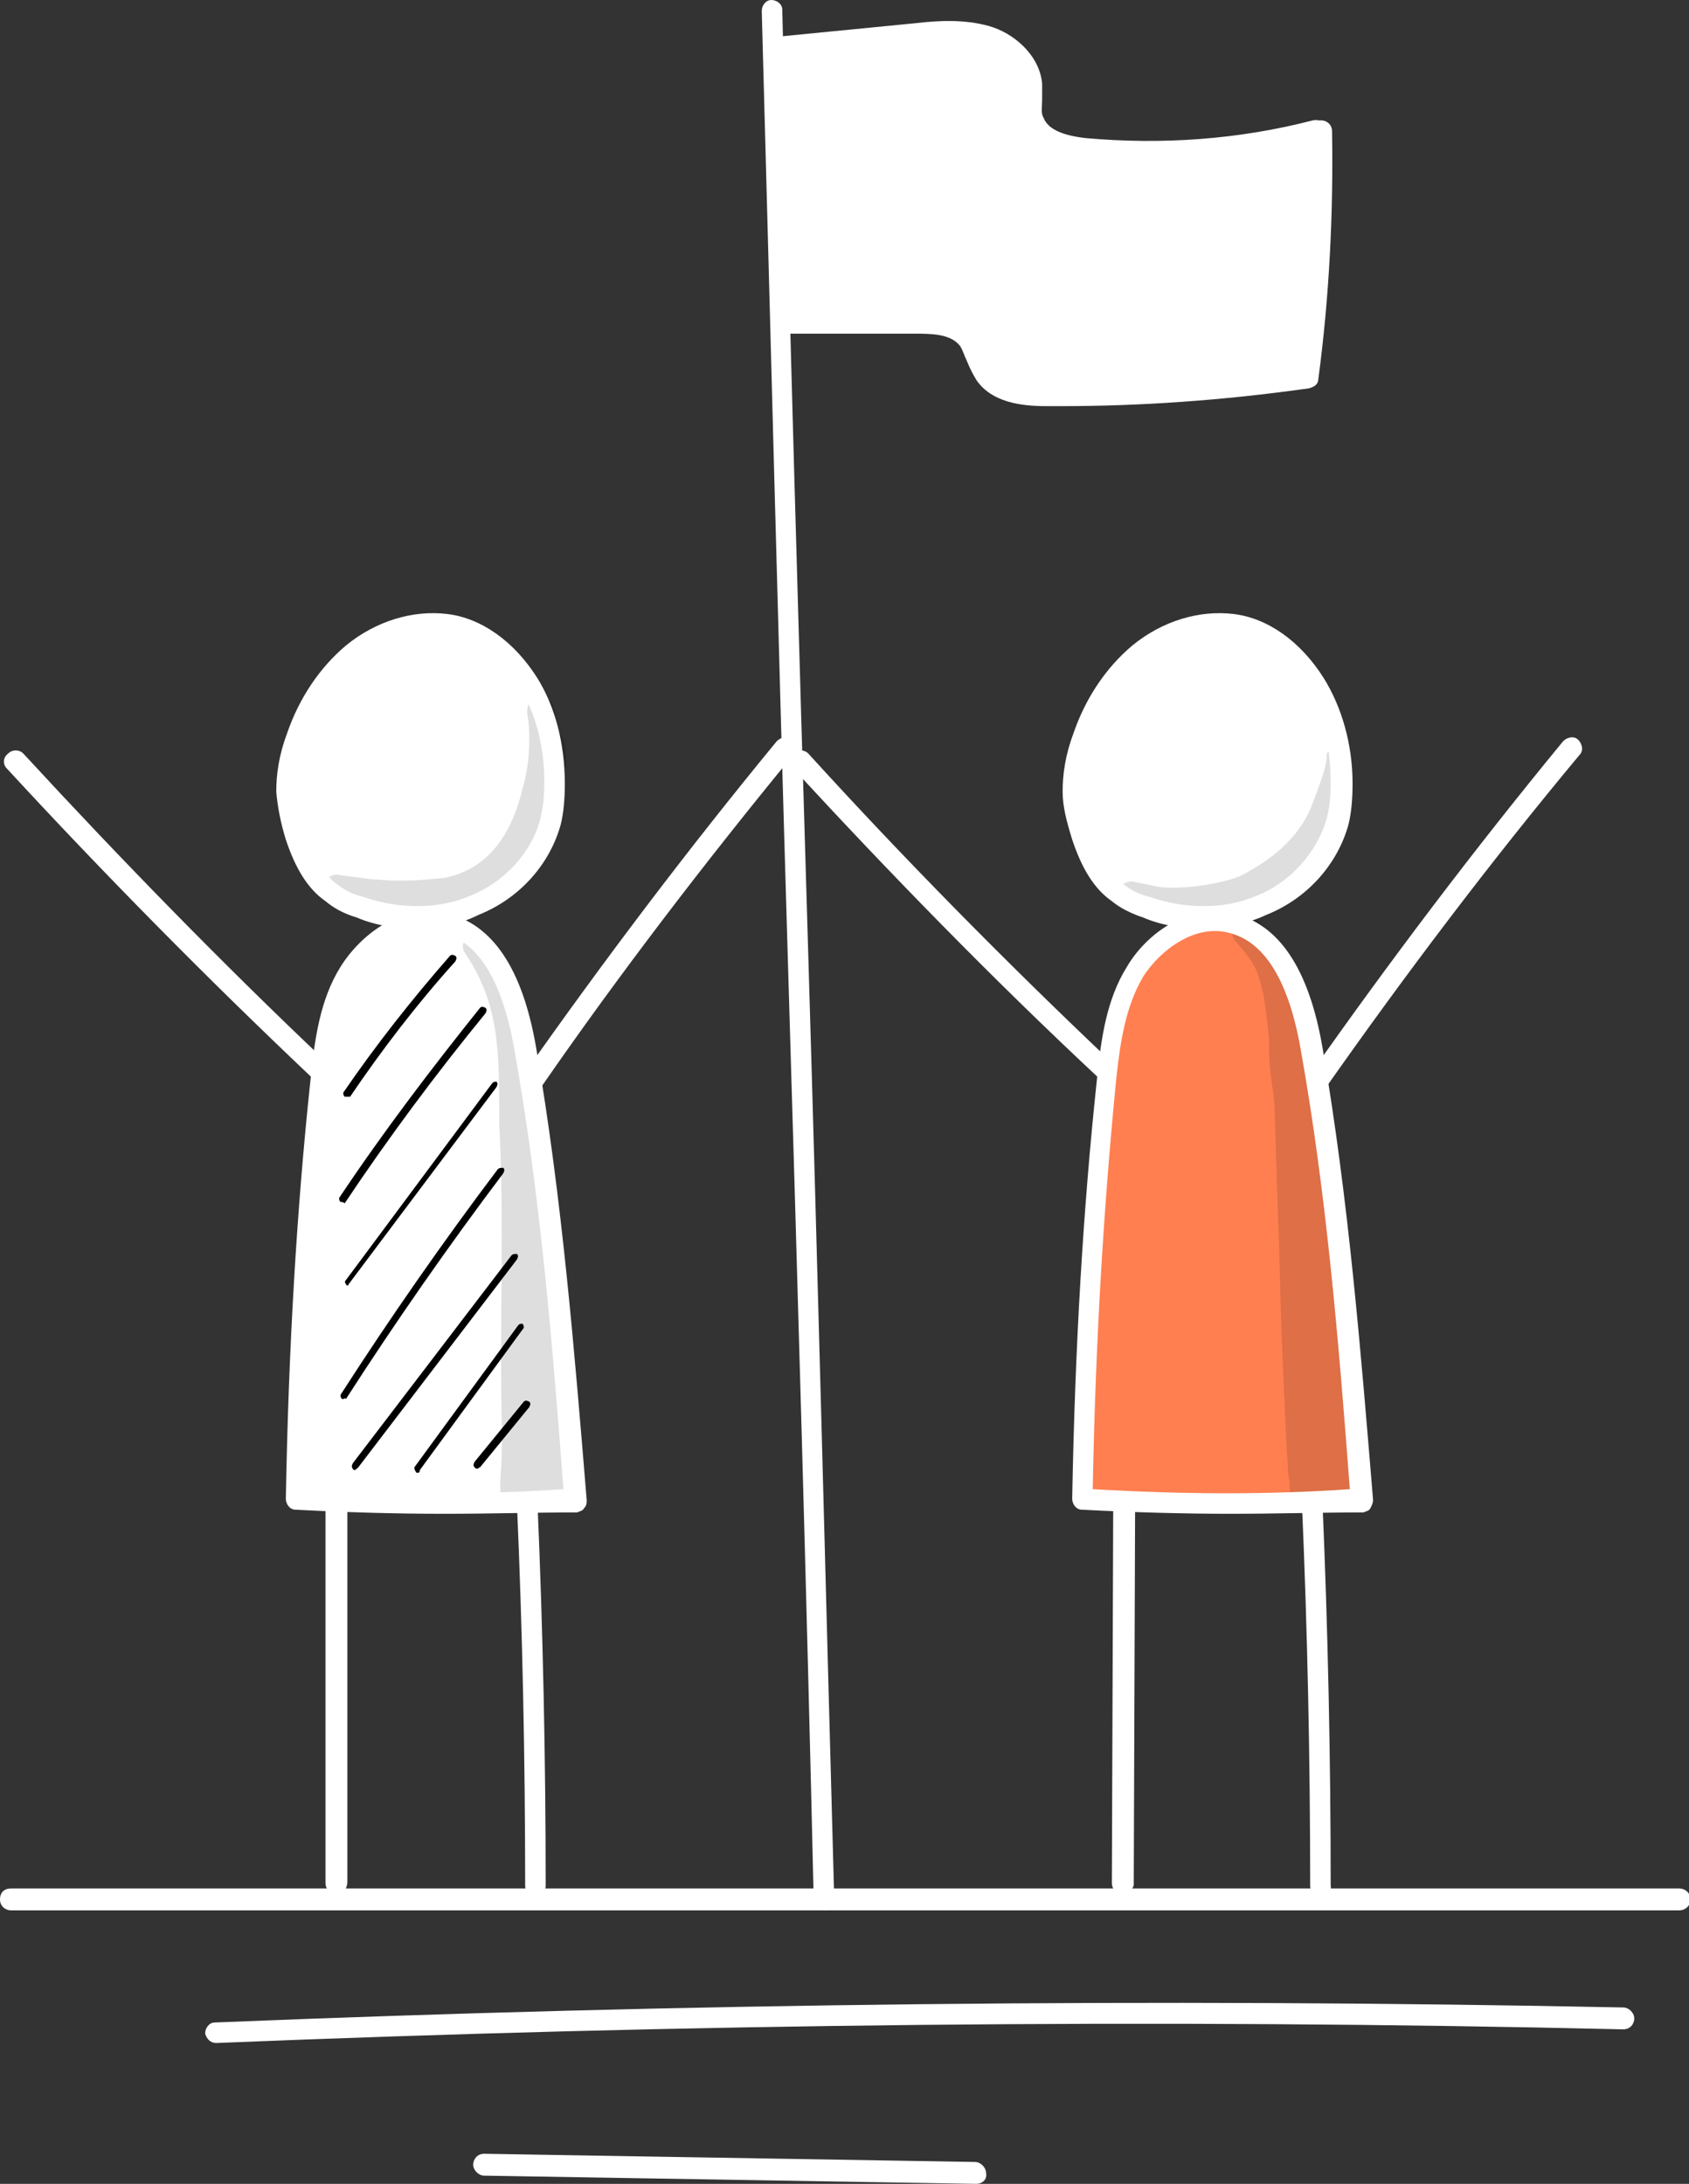 <?xml version="1.0" encoding="utf-8"?>
<!-- Generator: Adobe Illustrator 28.0.0, SVG Export Plug-In . SVG Version: 6.00 Build 0)  -->
<svg version="1.1" id="Calque_2_00000049930859468672573990000015535891152853719682_"
	 xmlns="http://www.w3.org/2000/svg" xmlns:xlink="http://www.w3.org/1999/xlink" x="0px" y="0px" viewBox="0 0 123.5 159.7"
	 style="enable-background:new 0 0 123.5 159.7;" xml:space="preserve">
<rect x="0" y="0" width="123.5" height="159.7" fill="#333333" stroke="none"/>
<style type="text/css">
	.st0{fill:#FFFFFF;}
	.st1{fill:#FF7F50;}
	.st2{opacity:0.13;}
</style>
<g id="Layer_1">
	<g>
		<path class="st0" d="M56.6,3.2c0.1,6.4,0.2,12.9,0.3,19.3c0,0.3,0,0.7,0.3,0.9c0.2,0.1,0.5,0.1,0.7,0.1l7-0.2
			c1.1,0,2.2-0.1,3.3,0.2s2.1,0.8,2.7,1.7c0.4,0.5,0.6,1.2,0.9,1.7c1.1,1.6,3.4,1.9,5.3,1.9c6.1,0.1,12.2-0.3,18.2-1.2
			c1.1-5.9,1.5-12,1.1-18.1c-4.4,1.1-9,1.6-13.6,1.5c-1.7,0-3.4-0.1-5.1-0.6c-0.4-0.1-0.8-0.2-1.1-0.5c-1-0.8-0.8-2.4-1-3.7
			c-0.4-1.9-2.2-3.3-4.1-3.8c-1.9-0.5-3.9-0.3-5.8-0.1C62.7,2.7,59.7,3,56.6,3.2L56.6,3.2z"/>
		<path class="st0" d="M31.5,45.8c-3.6,0.3-6.9,2.4-8.8,5.5s-2.2,7-0.9,10.3c0.7,1.8,2,3.5,3.8,4.3c1,0.4,2.2,0.6,3.3,0.6
			c2.2,0.2,4.6,0.1,6.6-0.8c3.5-1.6,5.3-5.7,5.2-9.6c-0.1-2.6-1-5.1-2.6-7.1C36.3,47.1,33.8,45.8,31.5,45.8L31.5,45.8z"/>
		<path class="st0" d="M42,109.4c0,0-20.4,0-20.6-0.2c0.1-10.2,0.8-20.3,2.2-30.3c0.4-2.8,0.8-5.7,2.5-8s4.7-3.9,7.3-2.8
			c2.6,1,3.7,4,4.3,6.7c0.9,3.7,1.3,7.4,1.7,11.2C40.3,93.7,41.2,101.5,42,109.4z"/>
		<path class="st0" d="M88.7,45.5c-2.5,0.5-5.1,1.4-6.9,3.3c-1,1.1-1.6,2.4-2.2,3.7c-0.8,1.8-1.6,3.8-1.3,5.9
			c0.2,1.4,0.9,2.7,1.6,3.9c0.4,0.8,0.8,1.5,1.4,2.1c0.8,0.8,2,1.4,3.1,1.7c2,0.6,4.1,0.8,6.1,0.6c0.9-0.1,1.8-0.2,2.6-0.6
			c2.9-1.2,4.3-4.6,4.7-7.7c0.3-2.9,0-6-1.5-8.5C94.8,47.4,92,45.6,88.7,45.5L88.7,45.5z"/>
		<path d="M25.3,80.2c0,0-0.1,0-0.1,0c-0.1-0.1-0.1-0.2-0.1-0.3c2.4-3.5,5-6.8,7.8-10c0.1-0.1,0.2-0.1,0.4,0c0.1,0.1,0.1,0.2,0,0.4
			c-2.8,3.1-5.4,6.5-7.7,9.9C25.5,80.2,25.4,80.2,25.3,80.2L25.3,80.2z"/>
		<path d="M25,87.9c0,0-0.1,0-0.1,0c-0.1-0.1-0.1-0.2-0.1-0.3c3.2-4.8,6.7-9.4,10.3-13.9c0.1-0.1,0.2-0.1,0.4,0
			c0.1,0.1,0.1,0.2,0,0.4c-3.6,4.4-7.1,9.1-10.3,13.9C25.1,87.9,25,87.9,25,87.9z"/>
		<path d="M25.4,94c0,0-0.1,0-0.1-0.1c-0.1-0.1-0.1-0.2,0-0.3l10.7-14.4c0.1-0.1,0.2-0.1,0.3-0.1c0.1,0.1,0.1,0.2,0,0.4L25.5,93.9
			C25.5,94,25.4,94,25.4,94L25.4,94z"/>
		<path d="M25.1,102.3c0,0-0.1,0-0.1,0c-0.1-0.1-0.1-0.2-0.1-0.3c3.6-5.6,7.5-11.2,11.5-16.5c0.1-0.1,0.2-0.1,0.4-0.1
			c0.1,0.1,0.1,0.2,0,0.4c-4,5.3-7.9,10.9-11.5,16.5C25.2,102.2,25.2,102.3,25.1,102.3L25.1,102.3z"/>
		<path d="M25.9,107.5c0,0-0.1,0-0.1-0.1c-0.1-0.1-0.1-0.2,0-0.4l11.6-15.2c0.1-0.1,0.2-0.1,0.4-0.1c0.1,0.1,0.1,0.2,0,0.4
			l-11.6,15.2C26.1,107.4,26,107.5,25.9,107.5L25.9,107.5z"/>
		<path d="M30.5,107.7c0,0-0.1,0-0.1-0.1c-0.1-0.1-0.1-0.2-0.1-0.3l7.6-10.4c0.1-0.1,0.2-0.1,0.3-0.1c0.1,0.1,0.1,0.2,0.1,0.3
			l-7.6,10.4C30.7,107.7,30.6,107.7,30.5,107.7L30.5,107.7z"/>
		<path d="M34.9,107.4c-0.1,0-0.1,0-0.2-0.1c-0.1-0.1-0.1-0.2,0-0.4l3.6-4.4c0.1-0.1,0.2-0.1,0.4,0c0.1,0.1,0.1,0.2,0,0.4l-3.6,4.4
			C35,107.3,35,107.4,34.9,107.4L34.9,107.4z"/>
		<path class="st1" d="M79.2,109.6c0-10.6,0.7-21.1,2.1-31.6c0.4-2.9,0.9-5.9,2.7-8.2s5.3-3.6,7.7-1.9c1.1,0.7,1.8,1.8,2.3,3
			c2.2,4.6,2.8,9.8,3.2,14.8c0.8,7.8,1.5,15.5,2.2,23.3c0,0.2,0,0.4-0.1,0.6c-0.1,0.1-0.2,0.1-0.4,0.1c-3.6,0.5-7.2,0.3-10.8,0.1
			c-1.9-0.1-3.8-0.2-5.7-0.4C81.3,109.3,80.1,109.2,79.2,109.6L79.2,109.6z"/>
		<g class="st2">
			<path d="M40.7,53.4c0-0.1,0-0.2,0-0.3c-0.1-0.6,0-1.3-0.4-1.8C40,51,39.4,50.9,39,51.1c-0.5,0.3-0.5,0.9-0.4,1.4
				c0.1,0.6,0.1,1.2,0.1,1.7c0,0.8-0.1,2.2-0.5,3.5c-1,4.2-3.2,6-5.7,6.5c-1.2,0.1-1.7,0.2-3.6,0.2c-0.3,0-1.5-0.1-1.7-0.1
				c-0.8-0.1-1.5-0.2-2.3-0.3c-0.3-0.1-0.6,0-0.8,0.1c-0.8,0.4-0.6,1.7,0.2,1.9c0.3,0.1,0.5,0.1,0.8,0.2c0.1,0.1,0.2,0.2,0.4,0.3
				c1,0.3,1.9,0.6,2.9,0.7c0.6,0,1.2,0,1.8,0c0.6,0,1.1,0,1.7,0c0,0,0.1,0,0.1,0c2.6,0.1,4.9-1.4,6.6-3.3c1.8-2,2.6-5.7,2.7-7.3
				C41.5,55.5,41.5,53.9,40.7,53.4L40.7,53.4z"/>
		</g>
		<g class="st2">
			<path d="M41.5,108.5c0-0.1,0-0.3,0-0.4c0.3-1,0-2.1,0.1-3.1c-0.1-2.6-0.2-2.8-0.5-5.7c-0.4-3.4-0.9-7.3-1.3-11.4
				c-0.4-3.1-1-10.3-2.1-15.1c-0.2-0.6-0.3-1.5-0.9-2c-0.2-0.3-0.3-0.6-0.5-0.9c-0.4-0.5-0.6-1.4-1.2-1.6C34.3,68,33.5,69,34,69.7
				c2.6,3.8,2.5,7.5,2.5,12.4c0.4,7.4,0,14.9,0.2,22.3c0,1.6,0,2.5-0.1,3.4c0,0.6-0.1,1.2,0.1,1.7c0,0,0,0,0,0c0,0,0,0,0,0.1
				c0,0,0,0,0,0c0.1,0.4,0.3,0.7,0.7,0.8c0.7,0.2,1.1,0,1.4-0.3c1,0.8,2.8,0,2.7-1.5C41.5,108.7,41.5,108.6,41.5,108.5L41.5,108.5z"
				/>
		</g>
		<g class="st2">
			<path d="M98.2,54.9c-0.4-0.5-1.3-0.1-1.2,0.5c0,0.7-0.6,2.2-1,3.3c-0.8,2.2-2.6,4-5.4,5.4c-1,0.4-3.3,0.9-5.4,0.8
				c-0.5,0-1.1-0.2-2.2-0.4c-0.3-0.1-0.6,0-0.8,0.1c-0.8,0.4-0.6,1.7,0.2,1.9c3.6,1.2,7.8,0.5,11.1-1.3c1.3-0.9,2.7-2,3.3-3.5
				c0,0-0.1,0.2-0.1,0.2c0.5-0.8,0.9-1.7,1.2-2.6c0.3-0.9,0.5-2.3,0.5-2.8C98.3,55.9,98.6,55.3,98.2,54.9L98.2,54.9z"/>
		</g>
		<g class="st2">
			<path d="M100,106.9c-0.1-1.5-0.2-2.9-0.3-4.4c-0.1-1.7-0.3-3.4-0.4-5.1c-0.5-0.1-1,0-1.4,0.3c-0.1-4.2-0.2-8.3-0.6-12.4
				c-0.4-5-0.6-7.8-1.2-9.9c-0.3-2.1-0.7-3.2-1.1-3.9c-0.5-1.2-1.3-2.3-2.2-3.3c-0.5-0.5-0.8-1.2-1.6-1.2c-0.9,0-1.5,1.2-0.8,1.9
				c1.6,1.8,1.6,2.3,2,3.9c0.2,1.3,0.2,1.4,0.4,3.2c0,0.4,0,0.8,0,1.2c0-0.1,0-0.1,0-0.2c0,1.3,0.3,2.6,0.4,3.9
				c0.1,4.3,0.3,8.6,0.4,12.9c0.1,4.2,0.3,8.3,0.5,12.5c0.1,0.7,0,1.3,0.2,2c0,0.1,0,0.1,0,0.2c0,0.6,0,1.2,0.5,1.6
				c0.7,0.7,2,0.6,2.5-0.3c0.1-0.1,0.1-0.2,0.1-0.3c0.8,0.7,2,0.5,2.6-0.3C100.1,108.3,100.1,107.6,100,106.9L100,106.9z"/>
		</g>
		<path class="st0" d="M30.5,67.9c-1.5,0-3-0.2-4.4-0.8c-1-0.3-1.7-0.7-2.3-1.2c-1.3-0.9-2.2-2.4-2.9-4.5c-0.4-1.3-0.6-2.4-0.7-3.5
			c0-1.3,0.2-2.7,0.8-4.3c0.9-2.6,2.4-4.8,4.3-6.4c2.2-1.8,4.9-2.6,7.4-2.3l0,0c2.5,0.3,4.9,2,6.6,4.7c1.3,2.1,2,4.8,2,7.7
			c0,1.2-0.1,2.2-0.3,3c-0.8,2.9-3,5.4-6,6.6C33.6,67.6,32.1,67.9,30.5,67.9L30.5,67.9z M31.7,46.5c-1.9,0-3.9,0.7-5.5,2.1
			c-1.7,1.4-3,3.3-3.8,5.7c-0.5,1.4-0.7,2.6-0.7,3.7c0,0.9,0.2,1.9,0.6,3c0.6,1.7,1.4,3,2.4,3.7c0.5,0.4,1.1,0.7,1.9,0.9
			c2.6,0.9,5.5,0.9,7.8-0.1c2.5-1,4.5-3.2,5.1-5.6c0.2-0.8,0.3-1.6,0.3-2.7c0-2.6-0.6-5-1.8-6.9c-0.7-1.1-2.6-3.7-5.5-4l0,0
			C32.2,46.5,32,46.5,31.7,46.5L31.7,46.5z"/>
		<path class="st0" d="M32.5,110.7c-3.5,0-7.1-0.1-10.9-0.3c-0.4,0-0.7-0.4-0.7-0.8c0.2-11.1,0.8-21.2,1.8-30.6
			c0.3-3,0.7-5.9,2.2-8.3c1.5-2.4,4.5-4.7,7.8-3.9s5.5,4,6.5,9.8c1.9,11,2.8,22.2,3.7,33.1c0,0.2,0,0.4-0.2,0.6
			c-0.1,0.2-0.3,0.2-0.5,0.3C39,110.6,35.9,110.7,32.5,110.7L32.5,110.7z M22.4,108.9c6.9,0.4,13,0.4,18.8,0
			c-0.8-10.6-1.7-21.6-3.6-32.2c-0.9-5.1-2.7-7.9-5.3-8.5c-2.4-0.6-4.9,1.2-6.1,3.2c-1.3,2.2-1.7,4.8-2,7.7
			C23.2,88.3,22.6,98.1,22.4,108.9L22.4,108.9z"/>
		<path class="st0" d="M24.6,138.5L24.6,138.5c-0.4,0-0.8-0.3-0.8-0.8v-0.1l0-27.8c0-0.4,0.3-0.8,0.8-0.8l0,0c0.4,0,0.8,0.3,0.8,0.8
			l0,27.8C25.4,138.1,25.1,138.5,24.6,138.5z"/>
		<path class="st0" d="M39.2,138.7L39.2,138.7c-0.4,0-0.8-0.3-0.8-0.8c0-9.3-0.2-18.7-0.6-27.9c0-0.4,0.3-0.8,0.7-0.8
			c0.4,0,0.8,0.3,0.8,0.7c0.4,9.3,0.6,18.7,0.6,28C39.9,138.3,39.6,138.7,39.2,138.7L39.2,138.7z"/>
		<path class="st0" d="M23.2,78.9c-0.2,0-0.4-0.1-0.5-0.2C15.1,71.5,7.6,63.9,0.5,56.2c-0.3-0.3-0.3-0.8,0.1-1.1
			c0.3-0.3,0.8-0.3,1.1,0c7.1,7.7,14.5,15.3,22.1,22.5c0.3,0.3,0.3,0.8,0,1.1C23.6,78.8,23.4,78.9,23.2,78.9L23.2,78.9z"/>
		<path class="st0" d="M38.8,79.9c-0.2,0-0.3,0-0.4-0.1c-0.3-0.2-0.4-0.7-0.2-1.1c5.9-8.4,12.1-16.6,18.6-24.5
			c0.3-0.3,0.8-0.4,1.1-0.1c0.3,0.3,0.4,0.8,0.1,1.1C51.6,63,45.3,71.2,39.5,79.6C39.3,79.8,39.1,79.9,38.8,79.9L38.8,79.9z"/>
		<g>
			<path class="st0" d="M88,67.9c-1.5,0-3-0.2-4.4-0.8c-0.9-0.3-1.7-0.7-2.3-1.2c-1.3-0.9-2.2-2.4-2.9-4.5c-0.4-1.3-0.7-2.4-0.7-3.5
				c0-1.3,0.2-2.7,0.8-4.3c0.9-2.6,2.4-4.8,4.3-6.4c2.2-1.8,4.9-2.6,7.4-2.3c2.5,0.3,4.9,2,6.6,4.7c1.3,2.1,2.1,4.8,2.1,7.7
				c0,1.2-0.1,2.2-0.3,3c-0.8,2.9-3,5.4-6,6.6C91.1,67.6,89.5,67.9,88,67.9L88,67.9z M89.2,46.5c-1.9,0-3.9,0.7-5.5,2.1
				c-1.7,1.4-3,3.3-3.8,5.7c-0.5,1.4-0.7,2.6-0.7,3.7c0,0.9,0.2,1.9,0.6,3c0.6,1.7,1.4,3,2.4,3.7c0.5,0.4,1.1,0.7,1.9,0.9
				c2.6,0.9,5.5,0.9,7.8-0.1c2.5-1,4.4-3.2,5.1-5.6c0.2-0.8,0.3-1.6,0.3-2.7c0-2.6-0.6-5-1.8-6.9c-0.7-1.1-2.6-3.7-5.5-4l0,0
				C89.7,46.5,89.4,46.5,89.2,46.5L89.2,46.5z"/>
			<path class="st0" d="M90,110.7c-3.4,0-7.1-0.1-10.9-0.3c-0.4,0-0.7-0.4-0.7-0.8c0.2-11.1,0.8-21.2,1.8-30.6
				c0.3-3,0.7-5.9,2.2-8.3c1.4-2.4,4.5-4.7,7.8-3.9s5.5,4,6.5,9.8c1.9,11,2.8,22.2,3.7,33.1c0,0.2-0.1,0.4-0.2,0.6
				c-0.1,0.2-0.3,0.2-0.5,0.3C96.5,110.6,93.3,110.7,90,110.7L90,110.7z M79.9,108.9c6.9,0.4,13,0.4,18.8,0
				c-0.8-10.6-1.7-21.6-3.6-32.2c-0.9-5.1-2.7-7.9-5.3-8.5c-2.4-0.6-4.9,1.2-6.2,3.2c-1.3,2.2-1.7,4.8-2,7.7
				C80.7,88.3,80.1,98.1,79.9,108.9L79.9,108.9z"/>
			<path class="st0" d="M82.1,138.5L82.1,138.5c-0.4,0-0.8-0.3-0.8-0.8l0.1-27.8c0-0.4,0.3-0.8,0.8-0.8l0,0c0.4,0,0.8,0.3,0.8,0.8
				v0.1l-0.1,27.8C82.9,138.1,82.5,138.5,82.1,138.5z"/>
			<path class="st0" d="M96.6,138.7L96.6,138.7c-0.4,0-0.8-0.3-0.8-0.8c0-9.3-0.2-18.7-0.6-27.9c0-0.4,0.3-0.8,0.7-0.8
				c0.4,0,0.8,0.3,0.8,0.7c0.4,9.3,0.6,18.7,0.6,28C97.4,138.3,97,138.7,96.6,138.7L96.6,138.7z"/>
			<path class="st0" d="M80.7,78.9c-0.2,0-0.4-0.1-0.5-0.2C72.5,71.5,65.1,63.9,58,56.2c-0.3-0.3-0.3-0.8,0-1.1
				c0.3-0.3,0.8-0.3,1.1,0c7,7.7,14.5,15.3,22.1,22.5c0.3,0.3,0.3,0.8,0,1.1C81.1,78.8,80.9,78.9,80.7,78.9L80.7,78.9z"/>
			<path class="st0" d="M96.3,79.9c-0.2,0-0.3,0-0.4-0.1c-0.3-0.2-0.4-0.7-0.2-1.1c5.9-8.4,12.1-16.6,18.6-24.5
				c0.3-0.3,0.8-0.4,1.1-0.1c0.3,0.3,0.4,0.8,0.1,1.1C109,63,102.8,71.2,96.9,79.6C96.8,79.8,96.5,79.9,96.3,79.9L96.3,79.9z"/>
		</g>
		<path class="st0" d="M60.3,139.7c-0.4,0-0.8-0.3-0.8-0.7c-0.5-21.8-1.2-45.8-1.9-69.1s-1.3-47.3-1.9-69.1c0-0.4,0.3-0.8,0.7-0.8
			c0.4,0,0.8,0.3,0.8,0.7c0.5,21.8,1.2,45.8,1.9,69.1s1.3,47.3,1.9,69.1C61.1,139.4,60.8,139.7,60.3,139.7L60.3,139.7L60.3,139.7z"
			/>
		<path class="st0" d="M122.8,139.7L122.8,139.7l-122,0c-0.4,0-0.8-0.3-0.8-0.8s0.3-0.8,0.8-0.8h0l122,0c0.4,0,0.8,0.3,0.8,0.8
			S123.2,139.7,122.8,139.7z"/>
		<path class="st0" d="M15.8,149.4c-0.4,0-0.7-0.3-0.8-0.7c0-0.4,0.3-0.8,0.7-0.8c34.2-1.4,68.8-1.8,103-1.1c0.4,0,0.8,0.4,0.8,0.8
			s-0.3,0.8-0.8,0.8h0C84.6,147.6,50,148,15.8,149.4C15.8,149.4,15.8,149.4,15.8,149.4L15.8,149.4z"/>
		<path class="st0" d="M71.4,159.7L71.4,159.7l-36-0.6c-0.4,0-0.8-0.4-0.8-0.8c0-0.4,0.3-0.8,0.8-0.8h0l35.9,0.6
			c0.4,0,0.8,0.4,0.8,0.8C72.2,159.4,71.8,159.7,71.4,159.7z"/>
		<path class="st0" d="M83.9,11.9c-1.6,0-3.2-0.1-4.7-0.2c-2.4-0.2-3.9-1.1-4.4-2.5c-0.2-0.7-0.2-1.3-0.2-1.9c0-0.3,0-0.7,0-0.9
			c-0.1-1.5-1.5-2.5-2.8-2.9C70.3,2.9,68.7,3,67,3.2l-10.2,1c-0.4,0-0.8-0.3-0.8-0.7s0.3-0.8,0.7-0.8l10.2-1
			c1.7-0.2,3.6-0.3,5.4,0.2C74.1,2.4,76,4,76.2,6.1c0,0.4,0,0.8,0,1.2c0,0.5-0.1,1,0.1,1.3c0.3,0.8,1.3,1.3,3.1,1.5
			c5.6,0.5,11.2,0.1,16.6-1.3c0.4-0.1,0.8,0.1,0.9,0.6c0.1,0.4-0.2,0.8-0.6,0.9C92.3,11.3,88.1,11.9,83.9,11.9L83.9,11.9z"/>
		<path class="st0" d="M77.6,29.7c-0.4,0-0.8,0-1.1,0c-1.9,0-4-0.3-5.1-1.9c-0.3-0.5-0.5-0.9-0.7-1.4c-0.2-0.4-0.3-0.8-0.5-1.1
			c-0.7-0.9-2.1-0.9-3.4-0.9l-9.5,0l0,0c-0.4,0-0.8-0.3-0.8-0.8s0.3-0.8,0.8-0.8l9.5,0c1.2,0,3.4,0,4.6,1.5c0.4,0.5,0.6,1,0.8,1.5
			c0.1,0.4,0.3,0.8,0.5,1c0.7,1.1,2.4,1.2,3.9,1.2c5.8,0,12-0.3,18.3-1.1c0.7-5.7,1-11.5,0.9-17.3c0-0.4,0.3-0.8,0.8-0.8h0
			c0.4,0,0.8,0.3,0.8,0.8c0.1,6-0.2,12.1-1,18.1c0,0.4-0.3,0.6-0.7,0.7C89.3,29.3,83.3,29.7,77.6,29.7L77.6,29.7z"/>
	</g>
</g>
</svg>

